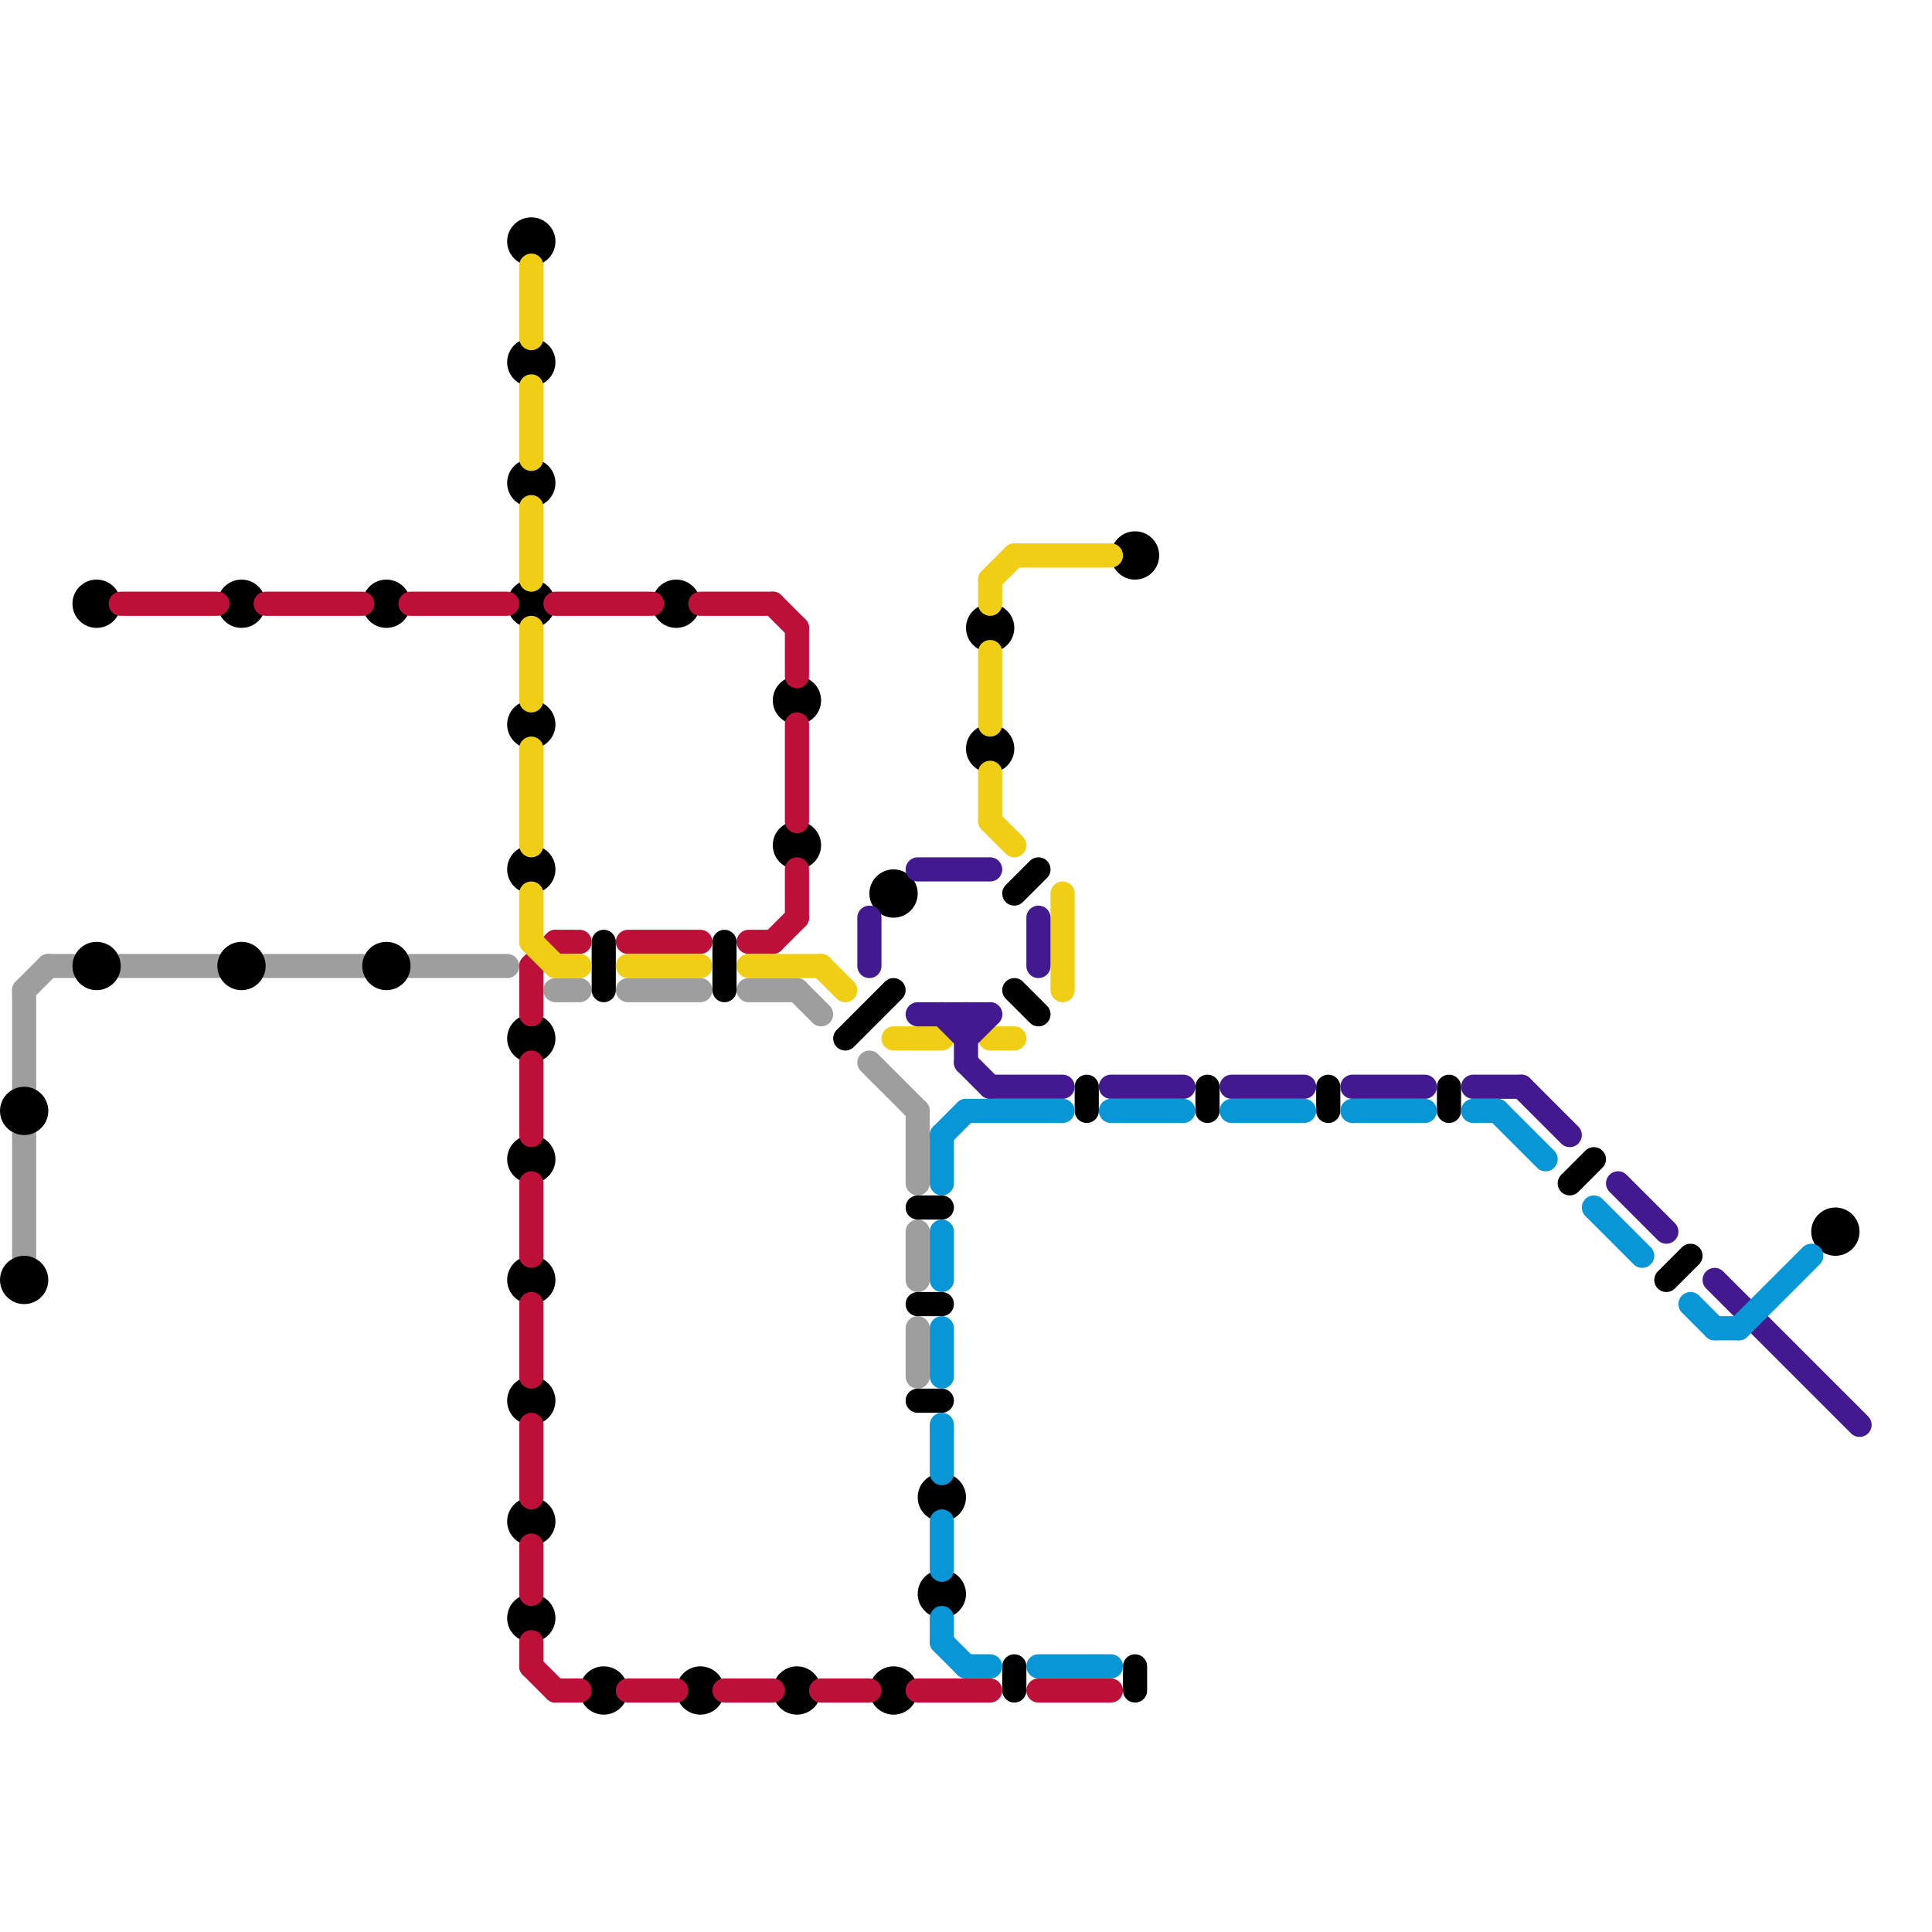 
<svg version="1.1" xmlns="http://www.w3.org/2000/svg" viewBox="0 0 80 80">
<style>line { stroke-width: 1; fill: none; stroke-linecap: round; stroke-linejoin: round; } .c0 { stroke: #9e9e9e } .c1 { stroke: #000000 } .c2 { stroke: #bd1038 } .c3 { stroke: #f0ce15 } .c4 { stroke: #42198f } .c5 { stroke: #0896d7 }</style><line class="c0" x1="31" y1="41" x2="33" y2="41"/><line class="c0" x1="38" y1="51" x2="38" y2="53"/><line class="c0" x1="38" y1="46" x2="38" y2="49"/><line class="c0" x1="38" y1="55" x2="38" y2="57"/><line class="c0" x1="33" y1="41" x2="34" y2="42"/><line class="c0" x1="17" y1="40" x2="21" y2="40"/><line class="c0" x1="1" y1="41" x2="2" y2="40"/><line class="c0" x1="1" y1="47" x2="1" y2="52"/><line class="c0" x1="2" y1="40" x2="3" y2="40"/><line class="c0" x1="36" y1="44" x2="38" y2="46"/><line class="c0" x1="1" y1="41" x2="1" y2="45"/><line class="c0" x1="5" y1="40" x2="9" y2="40"/><line class="c0" x1="11" y1="40" x2="15" y2="40"/><line class="c0" x1="26" y1="41" x2="29" y2="41"/><line class="c0" x1="23" y1="41" x2="24" y2="41"/><line class="c1" x1="60" y1="45" x2="60" y2="46"/><line class="c1" x1="45" y1="45" x2="45" y2="46"/><line class="c1" x1="35" y1="43" x2="37" y2="41"/><line class="c1" x1="47" y1="69" x2="47" y2="70"/><line class="c1" x1="30" y1="39" x2="30" y2="41"/><line class="c1" x1="50" y1="45" x2="50" y2="46"/><line class="c1" x1="55" y1="45" x2="55" y2="46"/><line class="c1" x1="42" y1="41" x2="43" y2="42"/><line class="c1" x1="38" y1="58" x2="39" y2="58"/><line class="c1" x1="38" y1="50" x2="39" y2="50"/><line class="c1" x1="38" y1="54" x2="39" y2="54"/><line class="c1" x1="65" y1="49" x2="66" y2="48"/><line class="c1" x1="42" y1="69" x2="42" y2="70"/><line class="c1" x1="25" y1="39" x2="25" y2="41"/><line class="c1" x1="69" y1="53" x2="70" y2="52"/><line class="c1" x1="42" y1="37" x2="43" y2="36"/><circle cx="22" cy="63" r="1" fill="#000000" /><circle cx="10" cy="40" r="1" fill="#000000" /><circle cx="1" cy="46" r="1" fill="#000000" /><circle cx="22" cy="20" r="1" fill="#000000" /><circle cx="37" cy="70" r="1" fill="#000000" /><circle cx="22" cy="53" r="1" fill="#000000" /><circle cx="39" cy="66" r="1" fill="#000000" /><circle cx="33" cy="29" r="1" fill="#000000" /><circle cx="33" cy="35" r="1" fill="#000000" /><circle cx="16" cy="25" r="1" fill="#000000" /><circle cx="22" cy="10" r="1" fill="#000000" /><circle cx="76" cy="51" r="1" fill="#000000" /><circle cx="16" cy="40" r="1" fill="#000000" /><circle cx="22" cy="25" r="1" fill="#000000" /><circle cx="22" cy="43" r="1" fill="#000000" /><circle cx="25" cy="70" r="1" fill="#000000" /><circle cx="41" cy="26" r="1" fill="#000000" /><circle cx="29" cy="70" r="1" fill="#000000" /><circle cx="22" cy="58" r="1" fill="#000000" /><circle cx="39" cy="62" r="1" fill="#000000" /><circle cx="22" cy="67" r="1" fill="#000000" /><circle cx="22" cy="15" r="1" fill="#000000" /><circle cx="22" cy="30" r="1" fill="#000000" /><circle cx="47" cy="23" r="1" fill="#000000" /><circle cx="1" cy="53" r="1" fill="#000000" /><circle cx="4" cy="25" r="1" fill="#000000" /><circle cx="22" cy="36" r="1" fill="#000000" /><circle cx="33" cy="70" r="1" fill="#000000" /><circle cx="4" cy="40" r="1" fill="#000000" /><circle cx="28" cy="25" r="1" fill="#000000" /><circle cx="10" cy="25" r="1" fill="#000000" /><circle cx="37" cy="37" r="1" fill="#000000" /><circle cx="22" cy="48" r="1" fill="#000000" /><circle cx="41" cy="31" r="1" fill="#000000" /><line class="c2" x1="17" y1="25" x2="21" y2="25"/><line class="c2" x1="22" y1="54" x2="22" y2="57"/><line class="c2" x1="22" y1="49" x2="22" y2="52"/><line class="c2" x1="33" y1="30" x2="33" y2="34"/><line class="c2" x1="32" y1="39" x2="33" y2="38"/><line class="c2" x1="22" y1="40" x2="22" y2="42"/><line class="c2" x1="22" y1="69" x2="23" y2="70"/><line class="c2" x1="23" y1="70" x2="24" y2="70"/><line class="c2" x1="34" y1="70" x2="36" y2="70"/><line class="c2" x1="29" y1="25" x2="32" y2="25"/><line class="c2" x1="22" y1="68" x2="22" y2="69"/><line class="c2" x1="33" y1="26" x2="33" y2="28"/><line class="c2" x1="33" y1="36" x2="33" y2="38"/><line class="c2" x1="22" y1="44" x2="22" y2="47"/><line class="c2" x1="43" y1="70" x2="46" y2="70"/><line class="c2" x1="22" y1="64" x2="22" y2="66"/><line class="c2" x1="30" y1="70" x2="32" y2="70"/><line class="c2" x1="32" y1="25" x2="33" y2="26"/><line class="c2" x1="23" y1="25" x2="27" y2="25"/><line class="c2" x1="31" y1="39" x2="32" y2="39"/><line class="c2" x1="26" y1="70" x2="28" y2="70"/><line class="c2" x1="22" y1="40" x2="23" y2="39"/><line class="c2" x1="38" y1="70" x2="41" y2="70"/><line class="c2" x1="5" y1="25" x2="9" y2="25"/><line class="c2" x1="22" y1="59" x2="22" y2="62"/><line class="c2" x1="11" y1="25" x2="15" y2="25"/><line class="c2" x1="26" y1="39" x2="29" y2="39"/><line class="c2" x1="23" y1="39" x2="24" y2="39"/><line class="c3" x1="41" y1="24" x2="42" y2="23"/><line class="c3" x1="26" y1="40" x2="29" y2="40"/><line class="c3" x1="41" y1="43" x2="42" y2="43"/><line class="c3" x1="22" y1="31" x2="22" y2="35"/><line class="c3" x1="42" y1="23" x2="46" y2="23"/><line class="c3" x1="22" y1="21" x2="22" y2="24"/><line class="c3" x1="22" y1="37" x2="22" y2="39"/><line class="c3" x1="41" y1="32" x2="41" y2="34"/><line class="c3" x1="31" y1="40" x2="34" y2="40"/><line class="c3" x1="22" y1="16" x2="22" y2="19"/><line class="c3" x1="22" y1="39" x2="23" y2="40"/><line class="c3" x1="34" y1="40" x2="35" y2="41"/><line class="c3" x1="41" y1="34" x2="42" y2="35"/><line class="c3" x1="44" y1="37" x2="44" y2="41"/><line class="c3" x1="23" y1="40" x2="24" y2="40"/><line class="c3" x1="41" y1="24" x2="41" y2="25"/><line class="c3" x1="37" y1="43" x2="39" y2="43"/><line class="c3" x1="22" y1="26" x2="22" y2="29"/><line class="c3" x1="22" y1="11" x2="22" y2="14"/><line class="c3" x1="41" y1="27" x2="41" y2="30"/><line class="c4" x1="38" y1="36" x2="41" y2="36"/><line class="c4" x1="61" y1="45" x2="63" y2="45"/><line class="c4" x1="39" y1="42" x2="40" y2="43"/><line class="c4" x1="63" y1="45" x2="65" y2="47"/><line class="c4" x1="40" y1="43" x2="41" y2="42"/><line class="c4" x1="56" y1="45" x2="59" y2="45"/><line class="c4" x1="43" y1="38" x2="43" y2="40"/><line class="c4" x1="36" y1="38" x2="36" y2="40"/><line class="c4" x1="38" y1="42" x2="41" y2="42"/><line class="c4" x1="51" y1="45" x2="54" y2="45"/><line class="c4" x1="71" y1="53" x2="77" y2="59"/><line class="c4" x1="46" y1="45" x2="49" y2="45"/><line class="c4" x1="40" y1="42" x2="40" y2="44"/><line class="c4" x1="67" y1="49" x2="69" y2="51"/><line class="c4" x1="40" y1="44" x2="41" y2="45"/><line class="c4" x1="41" y1="45" x2="44" y2="45"/><line class="c5" x1="39" y1="68" x2="40" y2="69"/><line class="c5" x1="40" y1="69" x2="41" y2="69"/><line class="c5" x1="39" y1="67" x2="39" y2="68"/><line class="c5" x1="56" y1="46" x2="59" y2="46"/><line class="c5" x1="39" y1="51" x2="39" y2="53"/><line class="c5" x1="62" y1="46" x2="64" y2="48"/><line class="c5" x1="39" y1="55" x2="39" y2="57"/><line class="c5" x1="40" y1="46" x2="44" y2="46"/><line class="c5" x1="39" y1="63" x2="39" y2="65"/><line class="c5" x1="71" y1="55" x2="72" y2="55"/><line class="c5" x1="66" y1="50" x2="68" y2="52"/><line class="c5" x1="70" y1="54" x2="71" y2="55"/><line class="c5" x1="39" y1="47" x2="40" y2="46"/><line class="c5" x1="43" y1="69" x2="46" y2="69"/><line class="c5" x1="61" y1="46" x2="62" y2="46"/><line class="c5" x1="39" y1="47" x2="39" y2="49"/><line class="c5" x1="46" y1="46" x2="49" y2="46"/><line class="c5" x1="72" y1="55" x2="75" y2="52"/><line class="c5" x1="39" y1="59" x2="39" y2="61"/><line class="c5" x1="51" y1="46" x2="54" y2="46"/>


</svg>

